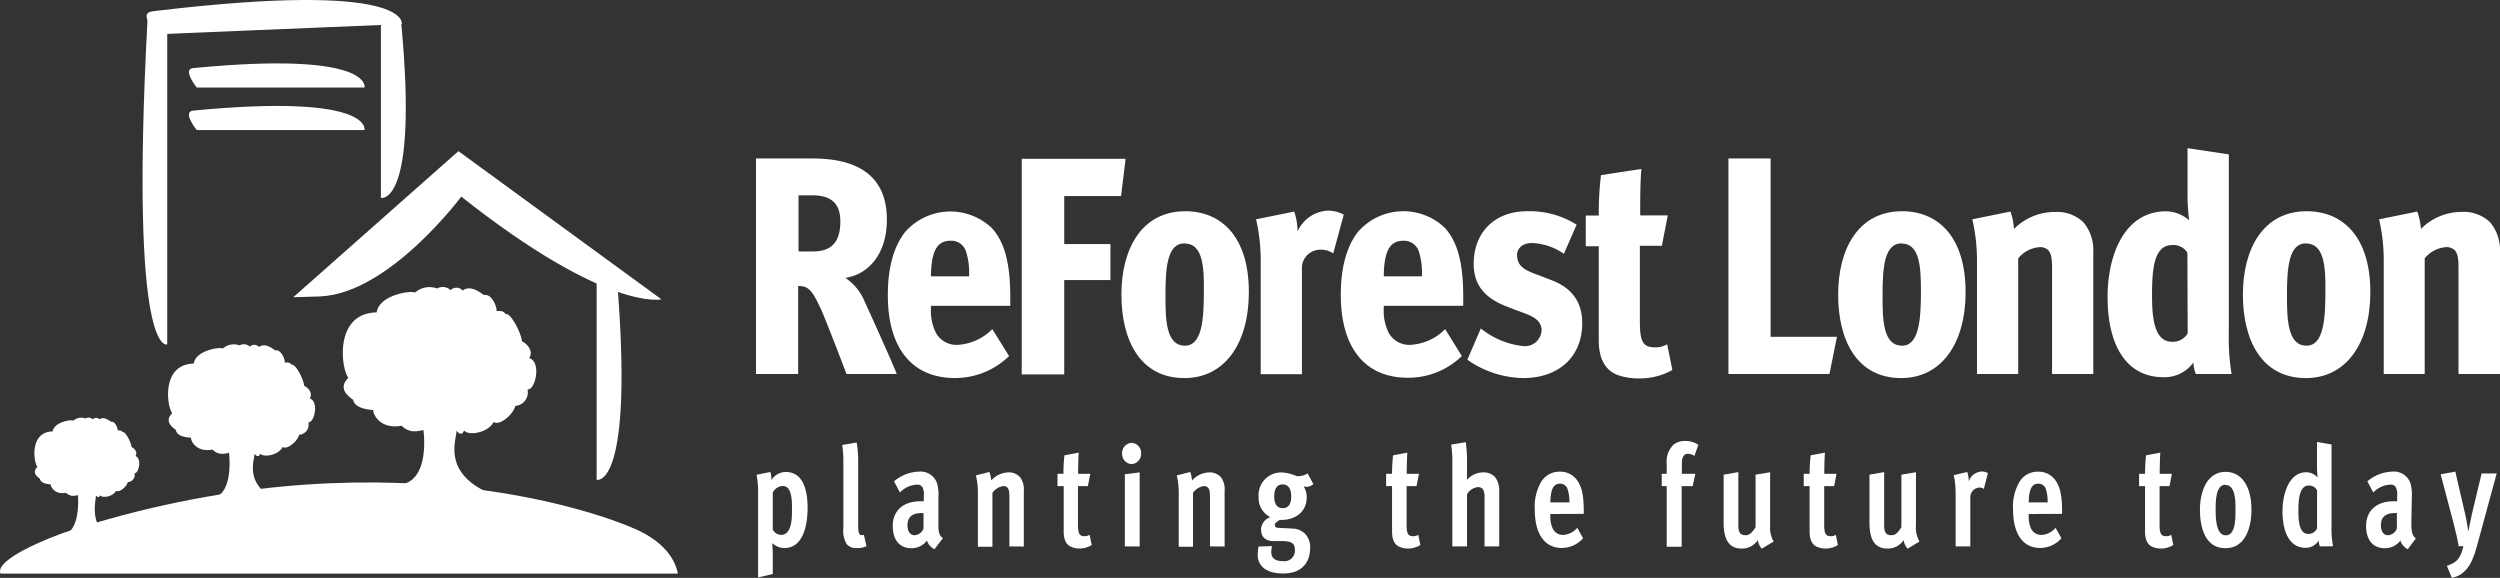 <svg id="Layer_1" data-name="Layer 1" xmlns="http://www.w3.org/2000/svg" viewBox="0 0 371.16 85.79">
  <rect x="0" y="0" width="371.16" height="85.79" fill="#333333" stroke="none"/>
  <g>
    <g>
      <path d="M125.68,55.53c-.18-.46-3.17-8.33-3.82-9.67-1.29-2.8-1.84-3.4-3.36-3.4V55.53h-6.26v-32h8.43c7.36,0,11,3.13,11,9.07,0,5.2-2.85,8.19-6.17,8.65a7.73,7.73,0,0,1,2.86,3.5c1.06,2.3,4.05,8.93,4.78,10.77ZM120.62,29h-2.07v8.33l2.16,0c3,0,4.05-1.7,4.05-4.46S123.29,29,120.62,29Z" fill="#fff"/>
      <path d="M138.21,45.4v.42a7.39,7.39,0,0,0,.69,3.5,3.47,3.47,0,0,0,3.22,1.88,7.8,7.8,0,0,0,5.2-2.34l2.49,4a11.42,11.42,0,0,1-8.06,3.26c-6.35,0-9.94-4.46-9.94-12.29,0-4,.83-7.13,2.53-9.34a8.93,8.93,0,0,1,12.89-.65c2,2.17,2.76,5.44,2.76,10.36V45.4Zm5.2-8.1a2.29,2.29,0,0,0-2.25-1.56c-2,0-2.9,1.42-2.95,5.29h5.66A10.37,10.37,0,0,0,143.41,37.3Z" fill="#fff"/>
      <path d="M166.44,29.11H158v7.13h6.86v5.34H158v14h-6.31v-32h15.42Z" fill="#fff"/>
      <path d="M175.84,56.13c-6.54,0-9.35-5.57-9.35-12.38s3-12.39,9.49-12.39c5.34,0,9.43,3.78,9.43,12C185.41,51,181.82,56.13,175.84,56.13Zm0-20c-2.49,0-2.81,3.45-2.81,7.6,0,3.54,0,7.59,2.9,7.59,2.57,0,2.8-4.05,2.8-8.1C178.78,39.6,178.55,36.15,175.89,36.15Z" fill="#fff"/>
      <path d="M197.94,37.62a3.26,3.26,0,0,0-1.8-.55,2.75,2.75,0,0,0-2.85,2.49v16h-6.12V38.64a27,27,0,0,0-.69-6.08l5.66-1.15a9.28,9.28,0,0,1,.5,2.95,5.21,5.21,0,0,1,4.56-3.09,4.86,4.86,0,0,1,2.3.6Z" fill="#fff"/>
      <path d="M205.44,45.4v.42a7.27,7.27,0,0,0,.69,3.5,3.46,3.46,0,0,0,3.22,1.88,7.8,7.8,0,0,0,5.2-2.34l2.48,4A11.39,11.39,0,0,1,209,56.08c-6.35,0-9.94-4.46-9.94-12.29,0-4,.83-7.13,2.53-9.34a8.93,8.93,0,0,1,12.89-.65c2,2.17,2.76,5.44,2.76,10.36V45.4Zm5.2-8.1a2.31,2.31,0,0,0-2.26-1.56c-2,0-2.9,1.42-2.94,5.29h5.66A10.6,10.6,0,0,0,210.64,37.3Z" fill="#fff"/>
      <path d="M226.13,56.13a14.87,14.87,0,0,1-8.28-2.72l2-4.65a11.94,11.94,0,0,0,6.4,2.63,2.48,2.48,0,0,0,2.62-2.3c0-1.8-1.75-2.31-3.68-3l-1.66-.65c-2.48-1-4.74-2.62-4.74-6.26,0-4.69,3.13-7.82,7.92-7.82a13.05,13.05,0,0,1,7.36,2l-1.89,4.32a8.85,8.85,0,0,0-4.74-1.6c-1.33,0-2.21.73-2.21,1.79,0,1.7,1.25,2.3,3.23,3l1.79.69c2.35.87,4.65,2.58,4.65,6.4C234.92,53,231.38,56.13,226.13,56.13Z" fill="#fff"/>
      <path d="M243.44,56.18a9.46,9.46,0,0,1-3.18-.47c-1.79-.64-2.9-2.25-2.9-5.15v-14h-1.93V32h1.93a46.81,46.81,0,0,1,.33-6l6-.92c-.18,1.93-.18,4.51-.18,6.9h4.09l-.87,4.51h-3.27V47.66c0,3.13.46,3.91,2.3,3.91a3.36,3.36,0,0,0,1.75-.46l.78,3.82A9.86,9.86,0,0,1,243.44,56.18Z" fill="#fff"/>
      <path d="M271.61,55.53h-15v-32h6.26V50h9.85Z" fill="#fff"/>
      <path d="M282.25,56.13c-6.54,0-9.35-5.57-9.35-12.38s3-12.39,9.49-12.39c5.34,0,9.43,3.78,9.43,12C291.82,51,288.23,56.13,282.25,56.13Zm.05-20c-2.49,0-2.81,3.45-2.81,7.6,0,3.54,0,7.59,2.9,7.59,2.57,0,2.8-4.05,2.8-8.1C285.19,39.6,285,36.15,282.3,36.15Z" fill="#fff"/>
      <path d="M304.66,55.53V39.74c0-1.52-.19-2.16-.55-2.58a1.78,1.78,0,0,0-1.48-.45,4.5,4.5,0,0,0-3,1.65V55.53h-6.12V38.64a27,27,0,0,0-.69-6.08l5.66-1.15A9.41,9.41,0,0,1,299,34a8.51,8.51,0,0,1,6.08-2.53A5.65,5.65,0,0,1,309.31,33a6.43,6.43,0,0,1,1.47,4.42V55.53Z" fill="#fff"/>
      <path d="M326,55.53a5.7,5.7,0,0,1-.37-1.7A5.27,5.27,0,0,1,321.18,56c-5.29,0-8.28-4.42-8.28-11.92,0-6.13,2.44-12.71,8.7-12.71A5.37,5.37,0,0,1,325,32.7s-.23-2-.23-3.64V22l6.13.92V49.36a32.86,32.86,0,0,0,.41,6.17Zm-1.25-18a2.41,2.41,0,0,0-2.25-1.15c-2.72,0-3,3.54-3,7.46,0,2.89.19,6.9,2.95,6.9a2.54,2.54,0,0,0,2.34-1.24Z" fill="#fff"/>
      <path d="M342.34,56.13c-6.54,0-9.35-5.57-9.35-12.38s3-12.39,9.48-12.39c5.34,0,9.44,3.78,9.44,12C351.91,51,348.32,56.13,342.34,56.13Zm0-20c-2.48,0-2.81,3.45-2.81,7.6,0,3.54.05,7.59,2.9,7.59,2.58,0,2.81-4.05,2.81-8.1C345.28,39.6,345.05,36.15,342.38,36.15Z" fill="#fff"/>
      <path d="M365,55.53V39.74c0-1.52-.18-2.16-.55-2.58a1.75,1.75,0,0,0-1.47-.45,4.49,4.49,0,0,0-3,1.65V55.53H353.9V38.64a27,27,0,0,0-.69-6.08l5.66-1.15a9.05,9.05,0,0,1,.55,2.58,8.52,8.52,0,0,1,6.08-2.53A5.65,5.65,0,0,1,369.69,33a6.43,6.43,0,0,1,1.47,4.42V55.53Z" fill="#fff"/>
      <g>
        <path d="M116.43,81.37a2.65,2.65,0,0,1-1.78-.74s.08,1.1.08,1.59v3l-2.18.51V73.21a13.14,13.14,0,0,0-.23-2.72l2.05-.42a4,4,0,0,1,.15,1.23,2.52,2.52,0,0,1,2.12-1.23c2.7,0,3.26,2.89,3.26,5.33S119.3,81.37,116.43,81.37Zm-.21-9.22a1.69,1.69,0,0,0-1.49,1v5.46a1.43,1.43,0,0,0,1.21.8c1.62,0,1.64-2.42,1.64-3.69C117.58,74.62,117.66,72.15,116.22,72.15Z" fill="#fff"/>
        <path d="M127.2,81.37a1.81,1.81,0,0,1-1.51-.61,3.84,3.84,0,0,1-.48-2.34v-10a15.89,15.89,0,0,0-.17-2.36l2.14-.36a15.72,15.72,0,0,1,.23,2.65v9.27c0,1.42.06,1.83.57,1.83a.71.71,0,0,0,.27-.07l.39,1.7A3,3,0,0,1,127.2,81.37Z" fill="#fff"/>
        <path d="M138.73,81.54a2.17,2.17,0,0,1-1.11-1.29,2.82,2.82,0,0,1-2.27,1.14c-2.09,0-2.81-1.59-2.81-3.31,0-2.23,1.53-3.66,4.09-3.66.23,0,.52,0,.52,0v-.79a2.33,2.33,0,0,0-.22-1.32.87.87,0,0,0-.8-.36,3.69,3.69,0,0,0-2.52,1.17l-.88-1.66a6,6,0,0,1,3.69-1.44,2.57,2.57,0,0,1,2.73,1.84,6.43,6.43,0,0,1,.17,2l0,3.68c0,1.27,0,1.89.67,2.36Zm-1.89-5.37c-1.53,0-2.11.72-2.11,1.8,0,.91.37,1.49,1.08,1.49a1.5,1.5,0,0,0,1.3-1V76.19Z" fill="#fff"/>
        <path d="M149.86,81.12V73.85c0-.83-.07-1.17-.24-1.4a.83.83,0,0,0-.71-.28,2.4,2.4,0,0,0-1.57,1v8h-2.16V73.19a11.21,11.21,0,0,0-.29-2.61l2-.51a4.76,4.76,0,0,1,.27,1.27,3.53,3.53,0,0,1,2.56-1.21,2.24,2.24,0,0,1,1.76.76,3.05,3.05,0,0,1,.52,2v8.25Z" fill="#fff"/>
        <path d="M160.25,81.44a3.15,3.15,0,0,1-1.24-.26c-.69-.3-1.09-1-1.09-2.3V72.17H157V70.34h.88a25,25,0,0,1,.15-2.74l2.12-.4c-.05.63-.09,2-.09,3.14h1.81l-.36,1.83h-1.47v5.7c0,1.36.21,1.74,1,1.74a1.37,1.37,0,0,0,.73-.21l.31,1.51A3.4,3.4,0,0,1,160.25,81.44Z" fill="#fff"/>
        <path d="M168,68.9a1.5,1.5,0,0,1-1.41-1.58A1.51,1.51,0,0,1,168,65.75a1.5,1.5,0,0,1,1.42,1.57A1.52,1.52,0,0,1,168,68.9Zm-1,12.22V70.41l2.2-.28v11Z" fill="#fff"/>
        <path d="M179.64,81.12V73.85c0-.83-.07-1.17-.25-1.4a.8.8,0,0,0-.7-.28,2.37,2.37,0,0,0-1.57,1v8H175V73.19a11.8,11.8,0,0,0-.29-2.61l2-.51a4.85,4.85,0,0,1,.26,1.27,3.57,3.57,0,0,1,2.57-1.21,2.24,2.24,0,0,1,1.76.76,3,3,0,0,1,.51,2v8.25Z" fill="#fff"/>
        <path d="M194,72.28a1.7,1.7,0,0,1-.46-.07,2.88,2.88,0,0,1,.46,1.58c0,2.46-2,3.48-4,3.4-.56.31-.73.53-.73.78,0,.49.65.38.9.41l1.8.1a2.61,2.61,0,0,1,1.84.83,2.83,2.83,0,0,1,.7,2c0,2.17-1.2,3.83-4,3.83s-3.79-1.34-3.79-2.75a7.46,7.46,0,0,1,.13-1.25l2-.06a3.9,3.9,0,0,0-.11.87c0,1,.68,1.36,1.76,1.36a1.56,1.56,0,0,0,1.75-1.62c0-1.1-.57-1.31-1.77-1.36l-1.42,0c-1.2,0-1.84-.64-1.84-1.74a2,2,0,0,1,1.38-1.81,3.18,3.18,0,0,1-1.74-3,3.35,3.35,0,0,1,3.54-3.63,6,6,0,0,1,2.08.53,2.67,2.67,0,0,0,1.65-.4l.86,1.59A1.72,1.72,0,0,1,194,72.28Zm-3.56-.36c-.86,0-1.26.65-1.26,1.78s.4,1.74,1.28,1.74,1.24-.66,1.24-1.76S191.29,71.92,190.39,71.92Z" fill="#fff"/>
        <path d="M209,81.44a3.15,3.15,0,0,1-1.24-.26c-.69-.3-1.09-1-1.09-2.3V72.17h-.88V70.34h.88a25,25,0,0,1,.15-2.74l2.12-.4c-.05.63-.09,2-.09,3.14h1.82l-.37,1.83h-1.47v5.7c0,1.36.21,1.74,1,1.74a1.37,1.37,0,0,0,.73-.21l.31,1.51A3.4,3.4,0,0,1,209,81.44Z" fill="#fff"/>
        <path d="M220.4,81.12V73.89a2.29,2.29,0,0,0-.23-1.23.87.87,0,0,0-.75-.34,2.11,2.11,0,0,0-1.62,1.06v7.74h-2.18V68.34a15,15,0,0,0-.18-2.33l2.17-.36a18.72,18.72,0,0,1,.19,2.65v1.83c0,.55,0,1.11,0,1.11a3.21,3.21,0,0,1,2.45-1.11,2.25,2.25,0,0,1,1.76.76,3.32,3.32,0,0,1,.57,2.07v8.16Z" fill="#fff"/>
        <path d="M230.17,76.31v.22a4.25,4.25,0,0,0,.33,1.89,1.68,1.68,0,0,0,1.55,1,3,3,0,0,0,2.12-1.06l.86,1.55a4.21,4.21,0,0,1-3.17,1.44c-2.55,0-4-2.1-4-5.67a7.29,7.29,0,0,1,1-4.23,3.14,3.14,0,0,1,2.7-1.42,3,3,0,0,1,2.48,1.14c.79,1,1.09,2.3,1.09,4.66v.46Zm2.55-3.72a1.15,1.15,0,0,0-1.11-.78c-1,0-1.4.87-1.44,2.78H233A6.09,6.09,0,0,0,232.72,72.59Z" fill="#fff"/>
        <path d="M251.56,67.69a1.74,1.74,0,0,0-1-.32c-.53,0-.86.49-.86,1.31v1.66h2l-.4,1.83h-1.63v9h-2.22v-9h-.74V70.34h.74s0-.74,0-1.42A3.5,3.5,0,0,1,248.48,66a2.59,2.59,0,0,1,1.66-.53,3.41,3.41,0,0,1,2,.57Z" fill="#fff"/>
        <path d="M261.56,81.46a2.4,2.4,0,0,1-.59-1.28,2.78,2.78,0,0,1-2.39,1.26c-1.65,0-2.68-1-2.68-3.81V70.47l2.18-.38v7.75c0,1,.11,1.62,1.09,1.62.63,0,1-.45,1.47-1.19v-7.8l2.16-.36V78a4.21,4.21,0,0,0,.52,2.4Z" fill="#fff"/>
        <path d="M271,81.44a3.24,3.24,0,0,1-1.25-.26c-.68-.3-1.09-1-1.09-2.3V72.17h-.87V70.34h.87a24.39,24.39,0,0,1,.16-2.74l2.12-.4c-.06.63-.1,2-.1,3.14h1.82l-.36,1.83h-1.47v5.7c0,1.36.21,1.74,1,1.74a1.39,1.39,0,0,0,.73-.21l.3,1.51A3.35,3.35,0,0,1,271,81.44Z" fill="#fff"/>
        <path d="M283.21,81.46a2.48,2.48,0,0,1-.59-1.28,2.78,2.78,0,0,1-2.4,1.26c-1.64,0-2.67-1-2.67-3.81V70.47l2.18-.38v7.75c0,1,.11,1.62,1.09,1.62.63,0,1-.45,1.47-1.19v-7.8l2.16-.36V78a4.21,4.21,0,0,0,.52,2.4Z" fill="#fff"/>
        <path d="M294.53,72.59a1.13,1.13,0,0,0-.63-.21,1.44,1.44,0,0,0-1.38,1.49v7.25h-2.18V73.21a12.44,12.44,0,0,0-.28-2.66l2-.48a4.37,4.37,0,0,1,.23,1.42,2.12,2.12,0,0,1,2-1.49,1.85,1.85,0,0,1,.84.24Z" fill="#fff"/>
        <path d="M301.19,76.31v.22a4.4,4.4,0,0,0,.32,1.89,1.69,1.69,0,0,0,1.55,1,2.93,2.93,0,0,0,2.12-1.06l.87,1.55a4.22,4.22,0,0,1-3.18,1.44c-2.54,0-4-2.1-4-5.67a7.21,7.21,0,0,1,1-4.23,3.12,3.12,0,0,1,2.69-1.42,3.05,3.05,0,0,1,2.49,1.14c.78,1,1.09,2.3,1.09,4.66v.46Zm2.54-3.72a1.14,1.14,0,0,0-1.11-.78c-1,0-1.39.87-1.43,2.78H304A6,6,0,0,0,303.73,72.59Z" fill="#fff"/>
        <path d="M320.79,81.44a3.18,3.18,0,0,1-1.24-.26c-.69-.3-1.09-1-1.09-2.3V72.17h-.88V70.34h.88c0-1.06.1-2.36.15-2.74l2.12-.4c-.05.63-.09,2-.09,3.14h1.81l-.36,1.83h-1.47v5.7c0,1.36.21,1.74,1,1.74a1.37,1.37,0,0,0,.73-.21l.31,1.51A3.4,3.4,0,0,1,320.79,81.44Z" fill="#fff"/>
        <path d="M330.39,81.39c-3,0-3.77-3.06-3.78-5.69s1-5.65,3.8-5.65c2.24,0,3.85,1.93,3.85,5.61C334.26,78.4,333.32,81.39,330.39,81.39Zm0-9.43c-1.45,0-1.45,2.55-1.45,3.65s0,3.87,1.51,3.87,1.44-2.7,1.44-3.82S331.94,72,330.39,72Z" fill="#fff"/>
        <path d="M344.41,81.12a3.45,3.45,0,0,1-.17-.87,2.23,2.23,0,0,1-1.95,1.08c-2.18,0-3.42-2-3.42-5.46,0-2.42.9-5.76,3.54-5.76a2.25,2.25,0,0,1,1.66.78s-.08-.84-.08-1.61V65.62l2.16.37V78.1a14.39,14.39,0,0,0,.22,3ZM344,72.79a1.32,1.32,0,0,0-1.26-.7c-1.49,0-1.51,2.57-1.51,3.69s0,3.49,1.45,3.49a1.38,1.38,0,0,0,1.32-.83Z" fill="#fff"/>
        <path d="M357.47,81.54a2.15,2.15,0,0,1-1.1-1.29,2.86,2.86,0,0,1-2.28,1.14c-2.09,0-2.81-1.59-2.81-3.31,0-2.23,1.53-3.66,4.09-3.66.23,0,.52,0,.52,0v-.79a2.35,2.35,0,0,0-.21-1.32.89.89,0,0,0-.81-.36,3.69,3.69,0,0,0-2.52,1.17l-.88-1.66a6,6,0,0,1,3.69-1.44,2.59,2.59,0,0,1,2.74,1.84,6.75,6.75,0,0,1,.17,2L358,77.57c0,1.27.06,1.89.67,2.36Zm-1.89-5.37c-1.53,0-2.1.72-2.1,1.8,0,.91.36,1.49,1.07,1.49a1.5,1.5,0,0,0,1.3-1l0-2.31Z" fill="#fff"/>
        <path d="M367.67,81.31c-.75,2.74-1.84,4.12-3.66,4.48L363.27,84c1.43-.47,2-1,2.46-2.91l-.7,0c-.12-.76-.48-2.32-.73-3.27l-1.95-7.4,2.18-.4L366,76.38c.19.78.46,2.55.46,2.55s.33-1.77.54-2.64l1.43-6h2.24Z" fill="#fff"/>
      </g>
    </g>
    <g>
      <path d="M57.93,72.27A6.32,6.32,0,0,0,60,71.83c3.87-1.13,2.86-8,2.86-8a4.65,4.65,0,0,1-1.68.19,2.8,2.8,0,0,1-1.55-.82c-3.23.63-4.32-1.83-4.2-2.33,0,0-2.77-.06-3-1.51-.59-.44-2.39-1.63-.71-3.27-1.1-1.38-2.13-9.59,4.2-9.71.38-2.64,5.22-3.3,5.68-2.93a3.24,3.24,0,0,1,3.29-.62,1.67,1.67,0,0,1,2,.25,1.22,1.22,0,0,1,1.8.06c1.17-.94,2.78.42,3.17.67,1.16-.25,1.93,1.76,1.87,2.39.9-.13,1.22.19,1.29.44.71-.38,2.39,2.79,2.45,4,1.42.82,1.55,1.89,1.09,2.52,1.88.56.91,4.84-.25,4.65a2,2,0,0,1-1.81,2.45c-.32,1.32-2.33,3-3.23,2.39-.71,1.51-3.55,2.14-4.39,1.26-.26.94-1,.25-1.09,0,0,1.32-2.27,6.35,5.15,9.43,1,.38-4.06-.81-4.9-.88-.13.63-.58.82-.07,1.07C65.1,72,57.93,72.27,57.93,72.27Z" fill="#fff"/>
      <path d="M30.24,74.21a4.72,4.72,0,0,0,1.57-.33C34.75,73,34,67.22,34,67.22a3.35,3.35,0,0,1-1.27.14,2,2,0,0,1-1.18-.62c-2.45.48-3.28-1.38-3.18-1.76,0,0-2.11,0-2.26-1.15-.44-.34-1.81-1.24-.54-2.49-.83-1.05-1.61-7.27,3.19-7.36.3-2,4-2.51,4.31-2.23a2.47,2.47,0,0,1,2.5-.47,1.27,1.27,0,0,1,1.52.19.93.93,0,0,1,1.37.05c.88-.72,2.11.31,2.4.5.88-.19,1.47,1.34,1.42,1.82.69-.1.93.14,1,.33.54-.29,1.81,2.12,1.86,3.08,1.08.62,1.18,1.43.84,1.91,1.42.43.68,3.67-.2,3.53a1.51,1.51,0,0,1-1.37,1.86c-.25,1-1.77,2.25-2.45,1.81-.54,1.15-2.7,1.63-3.34,1-.19.72-.73.19-.83,0,0,1-1.72,4.82,3.92,7.16.78.29-3.09-.62-3.73-.67-.09.48-.44.62,0,.81C35.69,73.48,30.24,74.21,30.24,74.21Z" fill="#fff"/>
      <path d="M8.34,79.64a3.23,3.23,0,0,0,1.12-.24c2.59-.67,2.11-5.9,2.11-5.9a2.64,2.64,0,0,1-.92.11c-.34-.07-.81-.33-.83-.45-1.75.34-2.35-1-2.28-1.26,0,0-1.5,0-1.61-.82-.31-.24-1.29-.88-.38-1.77-.59-.75-1.15-5.2,2.27-5.26.22-1.44,2.84-1.8,3.08-1.59a1.76,1.76,0,0,1,1.79-.34.89.89,0,0,1,1.08.14.67.67,0,0,1,1,0c.63-.51,1.5.22,1.72.36.63-.14,1,1,1,1.3.49-.07.66.1.7.24.38-.21,1.29,1.51,1.33,2.19.77.44.84,1,.59,1.37,1,.3.49,2.62-.14,2.52a1.07,1.07,0,0,1-1,1.33c-.17.71-1.26,1.6-1.75,1.29-.38.82-1.92,1.16-2.38.68-.14.52-.52.14-.59,0,0,.72-1.23,5,2.79,6.65.56.21-2.2-.44-2.65-.47-.07.34-.32.44,0,.58C12.79,79.51,8.34,79.64,8.34,79.64Z" fill="#fff"/>
      <path d="M43.54,44.13,68.06,22.44l30.14,22s-8,1.92-29.72-15.25c0,0-10.72,14.42-21,14.82Z" fill="#fff"/>
      <path d="M88.58,41.9l0,29.34s5.62,1.56,3-30C91.37,39.32,88.58,41.9,88.58,41.9Z" fill="#fff"/>
      <g>
        <path d="M24.83,4.13l0,47s-5.62,2.5-2.94-48C22,0,24.83,4.13,24.83,4.13Z" fill="#fff"/>
        <g>
          <path d="M56.55,3.79V29.38s5.62,1.36,3-26.14C59.34,1.54,56.55,3.79,56.55,3.79Z" fill="#fff"/>
          <path d="M23.54,5.08l36.1-1.5s1.64-6.58-37-1.9C20.23,2,23.54,5.08,23.54,5.08Z" fill="#fff"/>
        </g>
        <path d="M29.21,13H54.12s1.33-5.48-25.44-2.89C27,10.24,29.21,13,29.21,13Z" fill="#fff"/>
        <path d="M29.21,19.31H54.12s1.33-5.47-25.44-2.89C27,16.59,29.21,19.31,29.21,19.31Z" fill="#fff"/>
      </g>
      <path d="M94.9,78.81C89.63,76.27,56.05,63.89,9.74,79,7.59,79.74-.86,83,.07,85.16H100.64C100.36,83.66,99.24,80.91,94.9,78.81Z" fill="#fff"/>
    </g>
  </g>
</svg>
